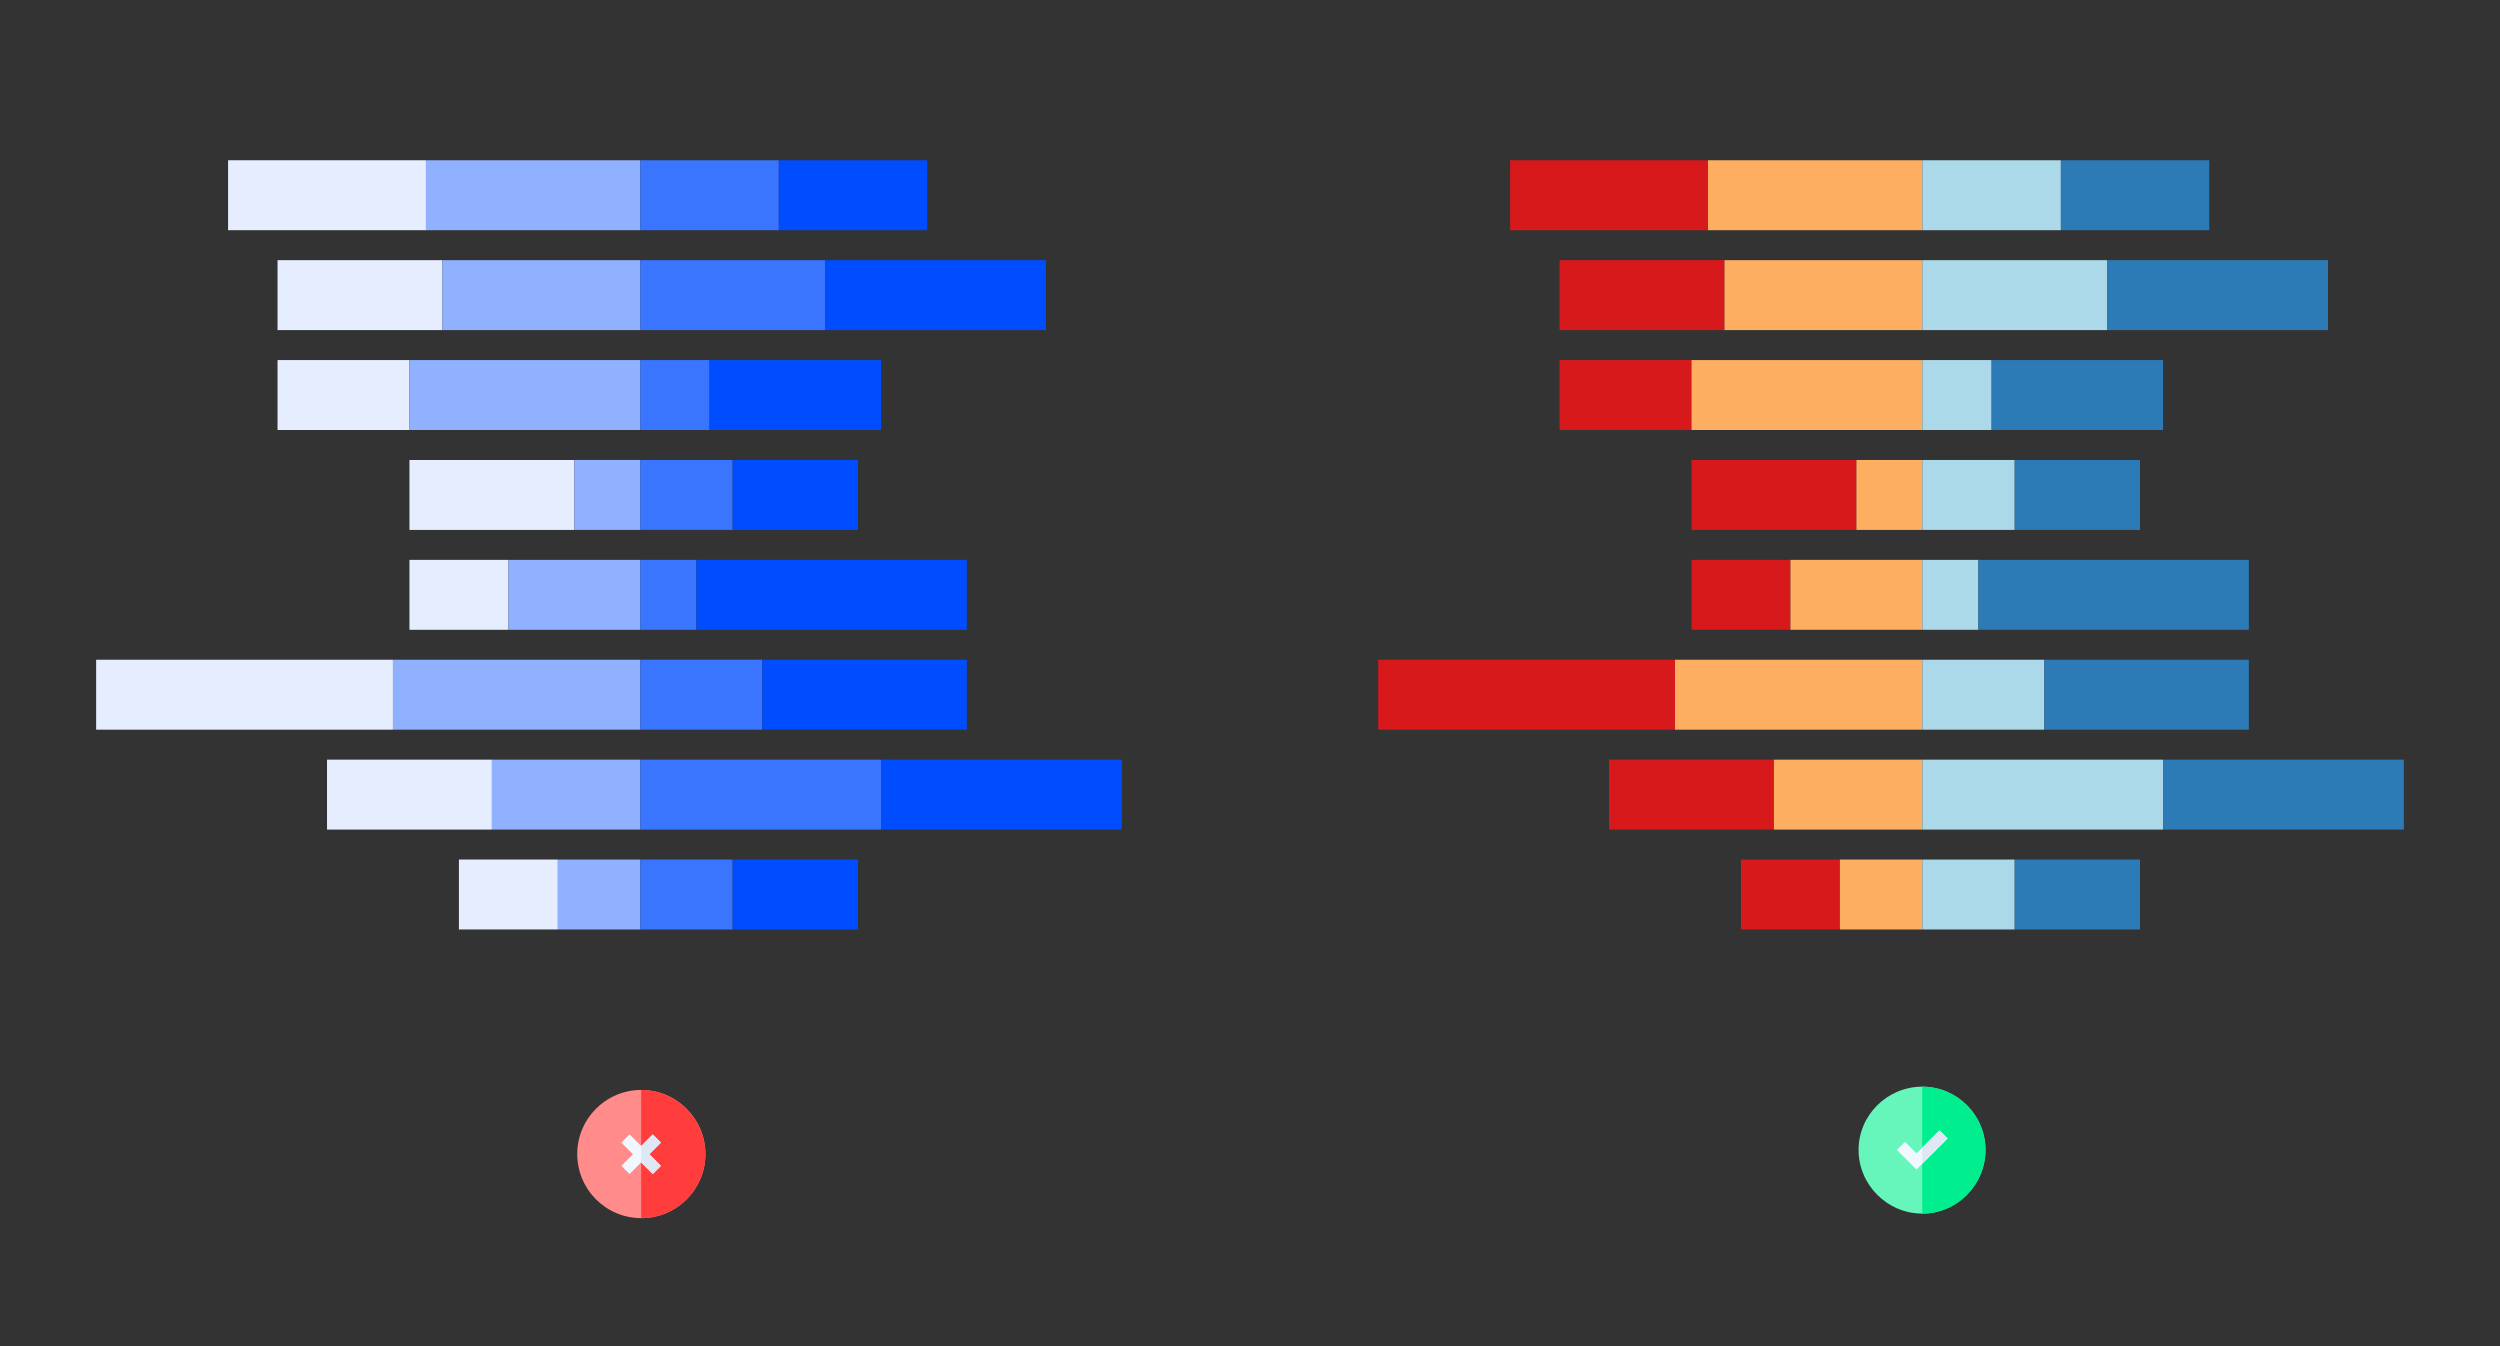 <?xml version="1.0" encoding="UTF-8"?>
<svg id="Layer_1" data-name="Layer 1" xmlns="http://www.w3.org/2000/svg" xmlns:xlink="http://www.w3.org/1999/xlink" viewBox="0 0 780 420">
  <rect x="0" y="0" width="780" height="420" fill="#333333" stroke="none"/>
  <defs>
    <style>
      .cls-1 {
        clip-path: url(#clippath);
      }

      .cls-2, .cls-3 {
        fill: none;
      }

      .cls-2, .cls-4, .cls-5, .cls-6, .cls-7, .cls-8, .cls-9, .cls-10, .cls-11, .cls-12, .cls-13, .cls-14, .cls-15, .cls-16, .cls-17 {
        stroke-width: 0px;
      }

      .cls-18 {
        clip-path: url(#clippath-1);
      }

      .cls-19 {
        clip-path: url(#clippath-4);
      }

      .cls-20 {
        clip-path: url(#clippath-3);
      }

      .cls-21 {
        clip-path: url(#clippath-2);
      }

      .cls-22 {
        clip-path: url(#clippath-7);
      }

      .cls-23 {
        clip-path: url(#clippath-8);
      }

      .cls-24 {
        clip-path: url(#clippath-6);
      }

      .cls-25 {
        clip-path: url(#clippath-5);
      }

      .cls-26 {
        clip-path: url(#clippath-9);
      }

      .cls-27 {
        clip-path: url(#clippath-60);
      }

      .cls-28 {
        clip-path: url(#clippath-20);
      }

      .cls-29 {
        clip-path: url(#clippath-21);
      }

      .cls-30 {
        clip-path: url(#clippath-24);
      }

      .cls-31 {
        clip-path: url(#clippath-23);
      }

      .cls-32 {
        clip-path: url(#clippath-22);
      }

      .cls-33 {
        clip-path: url(#clippath-25);
      }

      .cls-34 {
        clip-path: url(#clippath-44);
      }

      .cls-35 {
        clip-path: url(#clippath-45);
      }

      .cls-36 {
        clip-path: url(#clippath-40);
      }

      .cls-37 {
        clip-path: url(#clippath-42);
      }

      .cls-38 {
        clip-path: url(#clippath-41);
      }

      .cls-39 {
        clip-path: url(#clippath-47);
      }

      .cls-40 {
        clip-path: url(#clippath-43);
      }

      .cls-41 {
        clip-path: url(#clippath-46);
      }

      .cls-42 {
        clip-path: url(#clippath-48);
      }

      .cls-43 {
        clip-path: url(#clippath-49);
      }

      .cls-44 {
        clip-path: url(#clippath-27);
      }

      .cls-45 {
        clip-path: url(#clippath-28);
      }

      .cls-46 {
        clip-path: url(#clippath-26);
      }

      .cls-47 {
        clip-path: url(#clippath-29);
      }

      .cls-48 {
        clip-path: url(#clippath-34);
      }

      .cls-49 {
        clip-path: url(#clippath-35);
      }

      .cls-50 {
        clip-path: url(#clippath-36);
      }

      .cls-51 {
        clip-path: url(#clippath-37);
      }

      .cls-52 {
        clip-path: url(#clippath-39);
      }

      .cls-53 {
        clip-path: url(#clippath-33);
      }

      .cls-54 {
        clip-path: url(#clippath-32);
      }

      .cls-55 {
        clip-path: url(#clippath-30);
      }

      .cls-56 {
        clip-path: url(#clippath-38);
      }

      .cls-57 {
        clip-path: url(#clippath-31);
      }

      .cls-58 {
        clip-path: url(#clippath-53);
      }

      .cls-59 {
        clip-path: url(#clippath-54);
      }

      .cls-60 {
        clip-path: url(#clippath-50);
      }

      .cls-61 {
        clip-path: url(#clippath-51);
      }

      .cls-62 {
        clip-path: url(#clippath-52);
      }

      .cls-63 {
        clip-path: url(#clippath-55);
      }

      .cls-64 {
        clip-path: url(#clippath-56);
      }

      .cls-65 {
        clip-path: url(#clippath-57);
      }

      .cls-66 {
        clip-path: url(#clippath-58);
      }

      .cls-67 {
        clip-path: url(#clippath-61);
      }

      .cls-68 {
        clip-path: url(#clippath-64);
      }

      .cls-69 {
        clip-path: url(#clippath-62);
      }

      .cls-70 {
        clip-path: url(#clippath-59);
      }

      .cls-71 {
        clip-path: url(#clippath-65);
      }

      .cls-72 {
        clip-path: url(#clippath-63);
      }

      .cls-73 {
        clip-path: url(#clippath-14);
      }

      .cls-74 {
        clip-path: url(#clippath-13);
      }

      .cls-75 {
        clip-path: url(#clippath-12);
      }

      .cls-76 {
        clip-path: url(#clippath-10);
      }

      .cls-77 {
        clip-path: url(#clippath-15);
      }

      .cls-78 {
        clip-path: url(#clippath-17);
      }

      .cls-79 {
        clip-path: url(#clippath-16);
      }

      .cls-80 {
        clip-path: url(#clippath-19);
      }

      .cls-81 {
        clip-path: url(#clippath-11);
      }

      .cls-82 {
        clip-path: url(#clippath-18);
      }

      .cls-3 {
        stroke: rgba(51, 51, 51, 0);
        stroke-width: .5px;
      }

      .cls-4 {
        fill: #2c7bb6;
      }

      .cls-5 {
        fill: #3975ff;
      }

      .cls-6 {
        fill: #dfe7f4;
      }

      .cls-7 {
        fill: #d7191c;
      }

      .cls-8 {
        fill: #abd9e9;
      }

      .cls-9 {
        fill: #8fb1ff;
      }

      .cls-10 {
        fill: #ff8b8a;
      }

      .cls-11 {
        fill: #66f5bb;
      }

      .cls-12 {
        fill: #fdae61;
      }

      .cls-13 {
        fill: #e5edff;
      }

      .cls-14 {
        fill: #f0f7ff;
      }

      .cls-15 {
        fill: #ff3d3c;
      }

      .cls-16 {
        fill: #00ee8e;
      }

      .cls-17 {
        fill: #004dff;
      }
    </style>
    <clipPath id="clippath">
      <rect class="cls-2" y="20" width="380" height="300"/>
    </clipPath>
    <clipPath id="clippath-1">
      <polygon class="cls-2" points="71.16 50 132.89 50 132.89 50 132.89 71.82 132.89 71.82 71.16 71.82 71.16 71.82 71.16 50"/>
    </clipPath>
    <clipPath id="clippath-2">
      <polygon class="cls-2" points="132.89 50 199.77 50 199.77 50 199.77 71.82 199.77 71.82 132.89 71.82 132.89 71.82 132.89 50"/>
    </clipPath>
    <clipPath id="clippath-3">
      <polygon class="cls-2" points="199.77 50 242.99 50 242.99 50 242.99 71.82 242.99 71.82 199.77 71.82 199.77 71.82 199.77 50"/>
    </clipPath>
    <clipPath id="clippath-4">
      <polygon class="cls-2" points="242.99 50 289.29 50 289.29 50 289.29 71.82 289.29 71.82 242.99 71.82 242.99 71.82 242.99 50"/>
    </clipPath>
    <clipPath id="clippath-5">
      <polygon class="cls-2" points="86.59 81.17 138.04 81.17 138.04 81.17 138.04 102.99 138.04 102.99 86.59 102.99 86.59 102.99 86.59 81.17"/>
    </clipPath>
    <clipPath id="clippath-6">
      <polygon class="cls-2" points="138.04 81.17 199.77 81.17 199.77 81.17 199.77 102.99 199.77 102.99 138.04 102.99 138.04 102.99 138.04 81.17"/>
    </clipPath>
    <clipPath id="clippath-7">
      <polygon class="cls-2" points="199.77 81.17 257.4 81.17 257.4 81.17 257.4 102.99 257.4 102.99 199.77 102.99 199.77 102.99 199.77 81.17"/>
    </clipPath>
    <clipPath id="clippath-8">
      <polygon class="cls-2" points="257.4 81.17 326.33 81.17 326.33 81.17 326.33 102.99 326.33 102.99 257.4 102.99 257.4 102.99 257.4 81.17 257.4 81.17"/>
    </clipPath>
    <clipPath id="clippath-9">
      <polygon class="cls-2" points="86.59 112.34 127.75 112.34 127.75 112.34 127.75 134.16 127.75 134.16 86.59 134.16 86.59 134.16 86.59 112.34"/>
    </clipPath>
    <clipPath id="clippath-10">
      <polygon class="cls-2" points="127.75 112.34 199.77 112.34 199.77 112.34 199.77 134.16 199.77 134.16 127.75 134.16 127.75 134.16 127.75 112.34"/>
    </clipPath>
    <clipPath id="clippath-11">
      <polygon class="cls-2" points="199.77 112.34 221.38 112.34 221.38 112.34 221.38 134.16 221.38 134.16 199.77 134.16 199.77 134.16 199.77 112.34"/>
    </clipPath>
    <clipPath id="clippath-12">
      <polygon class="cls-2" points="221.38 112.34 274.89 112.34 274.89 112.34 274.89 134.16 274.89 134.16 221.38 134.16 221.38 134.16 221.38 112.34"/>
    </clipPath>
    <clipPath id="clippath-13">
      <polygon class="cls-2" points="127.75 143.51 179.2 143.51 179.2 143.51 179.2 165.32 179.2 165.32 127.75 165.32 127.75 165.32 127.75 143.51"/>
    </clipPath>
    <clipPath id="clippath-14">
      <polygon class="cls-2" points="179.2 143.51 199.77 143.51 199.77 143.51 199.77 165.32 199.77 165.32 179.2 165.32 179.2 165.32 179.2 143.51"/>
    </clipPath>
    <clipPath id="clippath-15">
      <polygon class="cls-2" points="199.77 143.51 228.59 143.51 228.59 143.51 228.59 165.32 228.59 165.32 199.77 165.32 199.77 165.32 199.77 143.51"/>
    </clipPath>
    <clipPath id="clippath-16">
      <polygon class="cls-2" points="228.59 143.51 267.68 143.51 267.68 143.51 267.68 165.32 267.68 165.32 228.59 165.32 228.59 165.32 228.59 143.51"/>
    </clipPath>
    <clipPath id="clippath-17">
      <polygon class="cls-2" points="127.75 174.68 158.62 174.68 158.62 174.68 158.62 196.49 158.62 196.49 127.75 196.49 127.75 196.49 127.75 174.68"/>
    </clipPath>
    <clipPath id="clippath-18">
      <polygon class="cls-2" points="158.62 174.68 199.77 174.68 199.77 174.68 199.77 196.49 199.77 196.49 158.62 196.49 158.62 196.49 158.62 174.68"/>
    </clipPath>
    <clipPath id="clippath-19">
      <polygon class="cls-2" points="199.77 174.68 217.27 174.68 217.27 174.68 217.27 196.49 217.27 196.49 199.77 196.49 199.77 196.49 199.77 174.68"/>
    </clipPath>
    <clipPath id="clippath-20">
      <polygon class="cls-2" points="217.27 174.68 301.64 174.68 301.64 174.68 301.64 196.49 301.64 196.49 217.27 196.49 217.27 196.49 217.27 174.68"/>
    </clipPath>
    <clipPath id="clippath-21">
      <polygon class="cls-2" points="30 205.84 122.6 205.84 122.6 205.84 122.6 227.66 122.6 227.66 30 227.66 30 227.66 30 205.84"/>
    </clipPath>
    <clipPath id="clippath-22">
      <polygon class="cls-2" points="122.6 205.84 199.77 205.84 199.77 205.84 199.77 227.66 199.77 227.66 122.6 227.66 122.6 227.66 122.6 205.84"/>
    </clipPath>
    <clipPath id="clippath-23">
      <polygon class="cls-2" points="199.77 205.84 237.85 205.84 237.85 205.84 237.85 227.66 237.85 227.66 199.77 227.66 199.77 227.66 199.77 205.84"/>
    </clipPath>
    <clipPath id="clippath-24">
      <polygon class="cls-2" points="237.85 205.84 301.64 205.84 301.64 205.84 301.64 227.66 301.64 227.66 237.85 227.66 237.85 227.66 237.85 205.84 237.85 205.84"/>
    </clipPath>
    <clipPath id="clippath-25">
      <polygon class="cls-2" points="102.03 237.01 153.47 237.01 153.47 237.01 153.47 258.83 153.47 258.83 102.03 258.83 102.03 258.83 102.03 237.01"/>
    </clipPath>
    <clipPath id="clippath-26">
      <polygon class="cls-2" points="153.47 237.01 199.77 237.01 199.77 237.01 199.77 258.83 199.77 258.83 153.47 258.83 153.47 258.83 153.47 237.01"/>
    </clipPath>
    <clipPath id="clippath-27">
      <polygon class="cls-2" points="199.77 237.01 274.89 237.01 274.89 237.01 274.89 258.83 274.89 258.83 199.77 258.83 199.77 258.83 199.77 237.01 199.77 237.01"/>
    </clipPath>
    <clipPath id="clippath-28">
      <polygon class="cls-2" points="274.89 237.01 350 237.01 350 237.01 350 258.83 350 258.83 274.89 258.83 274.89 258.83 274.89 237.01 274.89 237.01"/>
    </clipPath>
    <clipPath id="clippath-29">
      <polygon class="cls-2" points="143.18 268.18 174.05 268.18 174.05 268.18 174.05 290 174.05 290 143.18 290 143.18 290 143.18 268.18"/>
    </clipPath>
    <clipPath id="clippath-30">
      <polygon class="cls-2" points="174.05 268.18 199.77 268.18 199.77 268.18 199.77 290 199.77 290 174.05 290 174.05 290 174.05 268.18"/>
    </clipPath>
    <clipPath id="clippath-31">
      <polygon class="cls-2" points="199.77 268.18 228.59 268.18 228.59 268.18 228.59 290 228.59 290 199.77 290 199.77 290 199.77 268.18"/>
    </clipPath>
    <clipPath id="clippath-32">
      <polygon class="cls-2" points="228.59 268.18 267.68 268.18 267.68 268.18 267.68 290 267.68 290 228.59 290 228.59 290 228.59 268.18"/>
    </clipPath>
    <clipPath id="clippath-33">
      <rect class="cls-2" x="400" y="20" width="380" height="300"/>
    </clipPath>
    <clipPath id="clippath-34">
      <polygon class="cls-2" points="471.16 50 532.89 50 532.89 50 532.89 71.82 532.89 71.82 471.16 71.82 471.16 71.82 471.16 50"/>
    </clipPath>
    <clipPath id="clippath-35">
      <polygon class="cls-2" points="532.89 50 599.77 50 599.77 50 599.77 71.82 599.77 71.82 532.89 71.82 532.89 71.82 532.89 50"/>
    </clipPath>
    <clipPath id="clippath-36">
      <polygon class="cls-2" points="599.77 50 642.99 50 642.99 50 642.99 71.82 642.99 71.82 599.77 71.82 599.77 71.82 599.77 50"/>
    </clipPath>
    <clipPath id="clippath-37">
      <polygon class="cls-2" points="642.99 50 689.29 50 689.29 50 689.29 71.82 689.29 71.82 642.99 71.82 642.99 71.82 642.99 50"/>
    </clipPath>
    <clipPath id="clippath-38">
      <polygon class="cls-2" points="486.59 81.17 538.04 81.17 538.04 81.17 538.04 102.99 538.04 102.99 486.59 102.99 486.59 102.99 486.59 81.17"/>
    </clipPath>
    <clipPath id="clippath-39">
      <polygon class="cls-2" points="538.04 81.17 599.77 81.17 599.77 81.17 599.77 102.99 599.77 102.99 538.04 102.99 538.04 102.99 538.04 81.17"/>
    </clipPath>
    <clipPath id="clippath-40">
      <polygon class="cls-2" points="599.77 81.17 657.4 81.17 657.4 81.17 657.4 102.99 657.4 102.99 599.77 102.99 599.77 102.99 599.77 81.17"/>
    </clipPath>
    <clipPath id="clippath-41">
      <polygon class="cls-2" points="657.4 81.17 726.33 81.17 726.33 81.17 726.33 102.99 726.33 102.99 657.4 102.99 657.4 102.99 657.4 81.17 657.4 81.17"/>
    </clipPath>
    <clipPath id="clippath-42">
      <polygon class="cls-2" points="486.59 112.34 527.75 112.34 527.75 112.34 527.75 134.16 527.75 134.16 486.59 134.16 486.59 134.16 486.59 112.34"/>
    </clipPath>
    <clipPath id="clippath-43">
      <polygon class="cls-2" points="527.75 112.34 599.77 112.34 599.77 112.34 599.77 134.16 599.77 134.16 527.75 134.16 527.75 134.16 527.75 112.34"/>
    </clipPath>
    <clipPath id="clippath-44">
      <polygon class="cls-2" points="599.77 112.34 621.38 112.34 621.38 112.34 621.38 134.16 621.38 134.16 599.77 134.16 599.77 134.16 599.77 112.34"/>
    </clipPath>
    <clipPath id="clippath-45">
      <polygon class="cls-2" points="621.38 112.34 674.89 112.34 674.89 112.34 674.89 134.16 674.89 134.16 621.38 134.16 621.38 134.16 621.38 112.34"/>
    </clipPath>
    <clipPath id="clippath-46">
      <polygon class="cls-2" points="527.75 143.51 579.2 143.51 579.2 143.51 579.2 165.32 579.2 165.32 527.75 165.32 527.75 165.32 527.75 143.51"/>
    </clipPath>
    <clipPath id="clippath-47">
      <polygon class="cls-2" points="579.2 143.51 599.77 143.51 599.77 143.51 599.77 165.32 599.77 165.32 579.2 165.32 579.2 165.32 579.2 143.51"/>
    </clipPath>
    <clipPath id="clippath-48">
      <polygon class="cls-2" points="599.77 143.51 628.59 143.51 628.59 143.51 628.59 165.32 628.59 165.32 599.77 165.32 599.77 165.32 599.77 143.51"/>
    </clipPath>
    <clipPath id="clippath-49">
      <polygon class="cls-2" points="628.59 143.51 667.68 143.51 667.68 143.51 667.68 165.32 667.68 165.32 628.59 165.32 628.59 165.32 628.59 143.51"/>
    </clipPath>
    <clipPath id="clippath-50">
      <polygon class="cls-2" points="527.75 174.68 558.62 174.68 558.62 174.68 558.62 196.49 558.62 196.49 527.75 196.49 527.75 196.49 527.75 174.68"/>
    </clipPath>
    <clipPath id="clippath-51">
      <polygon class="cls-2" points="558.62 174.68 599.77 174.68 599.77 174.68 599.77 196.49 599.77 196.49 558.62 196.49 558.62 196.49 558.62 174.68"/>
    </clipPath>
    <clipPath id="clippath-52">
      <polygon class="cls-2" points="599.77 174.68 617.27 174.68 617.27 174.68 617.27 196.49 617.27 196.49 599.77 196.49 599.77 196.49 599.77 174.68"/>
    </clipPath>
    <clipPath id="clippath-53">
      <polygon class="cls-2" points="617.27 174.68 701.64 174.68 701.64 174.68 701.64 196.49 701.64 196.49 617.27 196.49 617.27 196.49 617.27 174.68"/>
    </clipPath>
    <clipPath id="clippath-54">
      <polygon class="cls-2" points="430 205.84 522.6 205.84 522.6 205.84 522.6 227.66 522.6 227.66 430 227.66 430 227.66 430 205.84"/>
    </clipPath>
    <clipPath id="clippath-55">
      <polygon class="cls-2" points="522.6 205.84 599.77 205.84 599.77 205.84 599.77 227.66 599.77 227.66 522.6 227.66 522.6 227.66 522.6 205.84"/>
    </clipPath>
    <clipPath id="clippath-56">
      <polygon class="cls-2" points="599.77 205.84 637.85 205.84 637.85 205.84 637.85 227.66 637.85 227.66 599.77 227.66 599.77 227.66 599.77 205.84"/>
    </clipPath>
    <clipPath id="clippath-57">
      <polygon class="cls-2" points="637.85 205.84 701.64 205.84 701.64 205.84 701.64 227.66 701.64 227.66 637.85 227.66 637.85 227.66 637.85 205.84 637.85 205.84"/>
    </clipPath>
    <clipPath id="clippath-58">
      <polygon class="cls-2" points="502.03 237.01 553.47 237.01 553.47 237.01 553.47 258.83 553.47 258.83 502.03 258.83 502.03 258.83 502.03 237.01"/>
    </clipPath>
    <clipPath id="clippath-59">
      <polygon class="cls-2" points="553.47 237.01 599.77 237.01 599.77 237.01 599.77 258.83 599.77 258.83 553.47 258.83 553.47 258.83 553.47 237.01"/>
    </clipPath>
    <clipPath id="clippath-60">
      <polygon class="cls-2" points="599.77 237.01 674.89 237.01 674.89 237.01 674.89 258.83 674.89 258.83 599.77 258.83 599.77 258.83 599.77 237.01 599.77 237.01"/>
    </clipPath>
    <clipPath id="clippath-61">
      <polygon class="cls-2" points="674.89 237.01 750 237.01 750 237.01 750 258.83 750 258.83 674.89 258.83 674.89 258.83 674.89 237.01 674.89 237.01"/>
    </clipPath>
    <clipPath id="clippath-62">
      <polygon class="cls-2" points="543.18 268.18 574.05 268.18 574.05 268.18 574.05 290 574.05 290 543.18 290 543.18 290 543.18 268.18"/>
    </clipPath>
    <clipPath id="clippath-63">
      <polygon class="cls-2" points="574.05 268.18 599.77 268.18 599.77 268.18 599.77 290 599.77 290 574.05 290 574.05 290 574.05 268.18"/>
    </clipPath>
    <clipPath id="clippath-64">
      <polygon class="cls-2" points="599.77 268.18 628.59 268.18 628.59 268.18 628.59 290 628.59 290 599.77 290 599.77 290 599.77 268.18"/>
    </clipPath>
    <clipPath id="clippath-65">
      <polygon class="cls-2" points="628.59 268.18 667.68 268.18 667.68 268.18 667.68 290 667.68 290 628.59 290 628.59 290 628.59 268.18"/>
    </clipPath>
  </defs>
  <g>
    <path class="cls-11" d="m599.73,339.04c-10.89,0-19.86,8.86-19.86,19.74s8.98,19.86,19.86,19.86,19.74-8.98,19.74-19.86-8.86-19.74-19.74-19.74Z"/>
    <path class="cls-16" d="m619.47,358.79c0-10.89-8.86-19.74-19.74-19.74v39.61c10.89,0,19.74-8.98,19.74-19.86Z"/>
    <path class="cls-14" d="m605.11,352.66l-5.38,5.38-1.79,1.79-3.59-3.59-2.54,2.54,6.13,6.13,1.79-1.79,7.92-7.92-2.54-2.54Z"/>
    <path class="cls-6" d="m605.11,352.66l-5.38,5.38v5.08l7.92-7.92-2.54-2.54Z"/>
  </g>
  <g id="Element_1_copy4">
    <g class="cls-1">
      <g>
        <g>
          <g>
            <g>
              <path class="cls-13" d="m71.16,50h61.74v21.82h-61.74v-21.82Z"/>
              <g class="cls-18">
                <path class="cls-2" d="m71.16,50h61.74v21.82h-61.74v-21.82Z"/>
              </g>
            </g>
            <g>
              <path class="cls-9" d="m132.89,50h66.88v21.82h-66.88v-21.82Z"/>
              <g class="cls-21">
                <path class="cls-2" d="m132.89,50h66.88v21.82h-66.88v-21.82Z"/>
              </g>
            </g>
            <g>
              <path class="cls-5" d="m199.77,50h43.22v21.82h-43.22v-21.82Z"/>
              <g class="cls-20">
                <path class="cls-2" d="m199.77,50h43.22v21.82h-43.22v-21.82Z"/>
              </g>
            </g>
            <g>
              <path class="cls-17" d="m242.99,50h46.3v21.82h-46.3v-21.82Z"/>
              <g class="cls-19">
                <path class="cls-2" d="m242.99,50h46.3v21.82h-46.3v-21.82Z"/>
              </g>
            </g>
          </g>
          <g>
            <g>
              <path class="cls-13" d="m86.59,81.17h51.45v21.82h-51.45v-21.82Z"/>
              <g class="cls-25">
                <path class="cls-2" d="m86.59,81.17h51.45v21.82h-51.45v-21.82Z"/>
              </g>
            </g>
            <g>
              <path class="cls-9" d="m138.04,81.17h61.74v21.82h-61.74v-21.82Z"/>
              <g class="cls-24">
                <path class="cls-2" d="m138.04,81.17h61.74v21.82h-61.74v-21.82Z"/>
              </g>
            </g>
            <g>
              <path class="cls-5" d="m199.77,81.17h57.62v21.82h-57.62v-21.82Z"/>
              <g class="cls-22">
                <path class="cls-2" d="m199.77,81.17h57.62v21.82h-57.62v-21.82Z"/>
              </g>
            </g>
            <g>
              <path class="cls-17" d="m257.4,81.17h68.94v21.82h-68.94v-21.82h0Z"/>
              <g class="cls-23">
                <path class="cls-2" d="m257.4,81.17h68.94v21.82h-68.94v-21.82h0Z"/>
              </g>
            </g>
          </g>
          <g>
            <g>
              <path class="cls-13" d="m86.59,112.34h41.16v21.82h-41.16v-21.82Z"/>
              <g class="cls-26">
                <path class="cls-2" d="m86.59,112.34h41.16v21.82h-41.16v-21.82Z"/>
              </g>
            </g>
            <g>
              <path class="cls-9" d="m127.75,112.34h72.03v21.82h-72.03s0-21.82,0-21.82Z"/>
              <g class="cls-76">
                <path class="cls-2" d="m127.75,112.34h72.03v21.82h-72.03s0-21.82,0-21.82Z"/>
              </g>
            </g>
            <g>
              <path class="cls-5" d="m199.77,112.34h21.61v21.82h-21.61v-21.82Z"/>
              <g class="cls-81">
                <path class="cls-2" d="m199.77,112.34h21.61v21.82h-21.61v-21.82Z"/>
              </g>
            </g>
            <g>
              <path class="cls-17" d="m221.38,112.34h53.5v21.82h-53.5v-21.82Z"/>
              <g class="cls-75">
                <path class="cls-2" d="m221.38,112.34h53.5v21.82h-53.5v-21.82Z"/>
              </g>
            </g>
          </g>
          <g>
            <g>
              <path class="cls-13" d="m127.75,143.51h51.45v21.82h-51.45s0-21.82,0-21.82Z"/>
              <g class="cls-74">
                <path class="cls-2" d="m127.75,143.51h51.45v21.82h-51.45s0-21.82,0-21.82Z"/>
              </g>
            </g>
            <g>
              <path class="cls-9" d="m179.2,143.51h20.58v21.82h-20.58v-21.82Z"/>
              <g class="cls-73">
                <path class="cls-2" d="m179.2,143.51h20.58v21.82h-20.58v-21.82Z"/>
              </g>
            </g>
            <g>
              <path class="cls-5" d="m199.77,143.51h28.81v21.82h-28.81v-21.82Z"/>
              <g class="cls-77">
                <path class="cls-2" d="m199.77,143.51h28.81v21.82h-28.81v-21.82Z"/>
              </g>
            </g>
            <g>
              <path class="cls-17" d="m228.59,143.51h39.1v21.82h-39.1v-21.82Z"/>
              <g class="cls-79">
                <path class="cls-2" d="m228.59,143.51h39.1v21.82h-39.1v-21.82Z"/>
              </g>
            </g>
          </g>
          <g>
            <g>
              <path class="cls-13" d="m127.75,174.68h30.87v21.82h-30.87s0-21.82,0-21.82Z"/>
              <g class="cls-78">
                <path class="cls-2" d="m127.75,174.68h30.87v21.82h-30.87s0-21.82,0-21.82Z"/>
              </g>
            </g>
            <g>
              <path class="cls-9" d="m158.62,174.68h41.16v21.82h-41.16v-21.82Z"/>
              <g class="cls-82">
                <path class="cls-2" d="m158.62,174.68h41.16v21.82h-41.16v-21.82Z"/>
              </g>
            </g>
            <g>
              <path class="cls-5" d="m199.77,174.68h17.49v21.82h-17.49v-21.82Z"/>
              <g class="cls-80">
                <path class="cls-2" d="m199.77,174.68h17.49v21.82h-17.49v-21.82Z"/>
              </g>
            </g>
            <g>
              <path class="cls-17" d="m217.27,174.68h84.37v21.82h-84.37v-21.82Z"/>
              <g class="cls-28">
                <path class="cls-2" d="m217.27,174.68h84.37v21.82h-84.37v-21.82Z"/>
              </g>
            </g>
          </g>
          <g>
            <g>
              <path class="cls-13" d="m30,205.84h92.6v21.82H30v-21.82Z"/>
              <g class="cls-29">
                <path class="cls-2" d="m30,205.84h92.6v21.82H30v-21.82Z"/>
              </g>
            </g>
            <g>
              <path class="cls-9" d="m122.6,205.84h77.17v21.82h-77.17v-21.82Z"/>
              <g class="cls-32">
                <path class="cls-2" d="m122.6,205.84h77.17v21.82h-77.17v-21.82Z"/>
              </g>
            </g>
            <g>
              <path class="cls-5" d="m199.77,205.84h38.07v21.82h-38.07v-21.82Z"/>
              <g class="cls-31">
                <path class="cls-2" d="m199.77,205.84h38.07v21.82h-38.07v-21.82Z"/>
              </g>
            </g>
            <g>
              <path class="cls-17" d="m237.85,205.84h63.79v21.82h-63.79v-21.82h0Z"/>
              <g class="cls-30">
                <path class="cls-2" d="m237.85,205.84h63.79v21.82h-63.79v-21.82h0Z"/>
              </g>
            </g>
          </g>
          <g>
            <g>
              <path class="cls-13" d="m102.03,237.01h51.45v21.82h-51.45v-21.82Z"/>
              <g class="cls-33">
                <path class="cls-2" d="m102.03,237.01h51.45v21.82h-51.45v-21.82Z"/>
              </g>
            </g>
            <g>
              <path class="cls-9" d="m153.47,237.01h46.3v21.82h-46.3v-21.82Z"/>
              <g class="cls-46">
                <path class="cls-2" d="m153.47,237.01h46.3v21.82h-46.3v-21.82Z"/>
              </g>
            </g>
            <g>
              <path class="cls-5" d="m199.77,237.01h75.11v21.82h-75.11v-21.82h0Z"/>
              <g class="cls-44">
                <path class="cls-2" d="m199.77,237.01h75.11v21.82h-75.11v-21.82h0Z"/>
              </g>
            </g>
            <g>
              <path class="cls-17" d="m274.89,237.01h75.11v21.82h-75.11v-21.82h0Z"/>
              <g class="cls-45">
                <path class="cls-2" d="m274.89,237.01h75.11v21.82h-75.11v-21.82h0Z"/>
              </g>
            </g>
          </g>
          <g>
            <g>
              <path class="cls-13" d="m143.18,268.18h30.87v21.82h-30.87s0-21.82,0-21.82Z"/>
              <g class="cls-47">
                <path class="cls-2" d="m143.18,268.18h30.87v21.82h-30.87s0-21.82,0-21.82Z"/>
              </g>
            </g>
            <g>
              <path class="cls-9" d="m174.05,268.18h25.72v21.82h-25.72v-21.82Z"/>
              <g class="cls-55">
                <path class="cls-2" d="m174.05,268.18h25.72v21.82h-25.72v-21.82Z"/>
              </g>
            </g>
            <g>
              <path class="cls-5" d="m199.77,268.18h28.81v21.82h-28.81v-21.82Z"/>
              <g class="cls-57">
                <path class="cls-2" d="m199.77,268.18h28.81v21.82h-28.81v-21.82Z"/>
              </g>
            </g>
            <g>
              <path class="cls-17" d="m228.59,268.18h39.1v21.82h-39.1v-21.82Z"/>
              <g class="cls-54">
                <path class="cls-2" d="m228.59,268.18h39.1v21.82h-39.1v-21.82Z"/>
              </g>
            </g>
          </g>
        </g>
        <path class="cls-3" d="m30,290h320"/>
        <path class="cls-3" d="m30,50v240"/>
      </g>
    </g>
  </g>
  <g id="Element_1_copy3">
    <g class="cls-53">
      <g>
        <g>
          <g>
            <g>
              <path class="cls-7" d="m471.16,50h61.74v21.82h-61.74v-21.82Z"/>
              <g class="cls-48">
                <path class="cls-2" d="m471.16,50h61.74v21.82h-61.74v-21.82Z"/>
              </g>
            </g>
            <g>
              <path class="cls-12" d="m532.89,50h66.88v21.82h-66.88v-21.82Z"/>
              <g class="cls-49">
                <path class="cls-2" d="m532.89,50h66.88v21.82h-66.88v-21.82Z"/>
              </g>
            </g>
            <g>
              <path class="cls-8" d="m599.77,50h43.22v21.82h-43.22v-21.82Z"/>
              <g class="cls-50">
                <path class="cls-2" d="m599.77,50h43.22v21.82h-43.22v-21.82Z"/>
              </g>
            </g>
            <g>
              <path class="cls-4" d="m642.99,50h46.3v21.82h-46.3v-21.82Z"/>
              <g class="cls-51">
                <path class="cls-2" d="m642.99,50h46.3v21.82h-46.3v-21.82Z"/>
              </g>
            </g>
          </g>
          <g>
            <g>
              <path class="cls-7" d="m486.59,81.17h51.45v21.82h-51.45s0-21.82,0-21.82Z"/>
              <g class="cls-56">
                <path class="cls-2" d="m486.59,81.17h51.45v21.82h-51.45s0-21.82,0-21.82Z"/>
              </g>
            </g>
            <g>
              <path class="cls-12" d="m538.04,81.17h61.74v21.82h-61.74v-21.82Z"/>
              <g class="cls-52">
                <path class="cls-2" d="m538.04,81.17h61.74v21.82h-61.74v-21.82Z"/>
              </g>
            </g>
            <g>
              <path class="cls-8" d="m599.77,81.17h57.62v21.82h-57.62v-21.82Z"/>
              <g class="cls-36">
                <path class="cls-2" d="m599.77,81.17h57.62v21.82h-57.62v-21.82Z"/>
              </g>
            </g>
            <g>
              <path class="cls-4" d="m657.4,81.17h68.94v21.82h-68.94v-21.82h0Z"/>
              <g class="cls-38">
                <path class="cls-2" d="m657.4,81.17h68.94v21.82h-68.94v-21.82h0Z"/>
              </g>
            </g>
          </g>
          <g>
            <g>
              <path class="cls-7" d="m486.59,112.34h41.16v21.82h-41.16s0-21.82,0-21.82Z"/>
              <g class="cls-37">
                <path class="cls-2" d="m486.59,112.34h41.16v21.82h-41.16s0-21.82,0-21.82Z"/>
              </g>
            </g>
            <g>
              <path class="cls-12" d="m527.75,112.34h72.03v21.82h-72.03s0-21.82,0-21.82Z"/>
              <g class="cls-40">
                <path class="cls-2" d="m527.75,112.34h72.03v21.82h-72.03s0-21.82,0-21.82Z"/>
              </g>
            </g>
            <g>
              <path class="cls-8" d="m599.77,112.34h21.61v21.82h-21.61v-21.82Z"/>
              <g class="cls-34">
                <path class="cls-2" d="m599.77,112.34h21.61v21.82h-21.61v-21.82Z"/>
              </g>
            </g>
            <g>
              <path class="cls-4" d="m621.38,112.34h53.5v21.82h-53.5v-21.82Z"/>
              <g class="cls-35">
                <path class="cls-2" d="m621.38,112.34h53.5v21.82h-53.5v-21.82Z"/>
              </g>
            </g>
          </g>
          <g>
            <g>
              <path class="cls-7" d="m527.75,143.51h51.45v21.82h-51.45s0-21.82,0-21.82Z"/>
              <g class="cls-41">
                <path class="cls-2" d="m527.75,143.51h51.45v21.82h-51.45s0-21.82,0-21.82Z"/>
              </g>
            </g>
            <g>
              <path class="cls-12" d="m579.2,143.51h20.58v21.82h-20.58v-21.82Z"/>
              <g class="cls-39">
                <path class="cls-2" d="m579.2,143.51h20.58v21.82h-20.58v-21.82Z"/>
              </g>
            </g>
            <g>
              <path class="cls-8" d="m599.77,143.51h28.81v21.82h-28.81v-21.82Z"/>
              <g class="cls-42">
                <path class="cls-2" d="m599.77,143.51h28.81v21.82h-28.81v-21.82Z"/>
              </g>
            </g>
            <g>
              <path class="cls-4" d="m628.59,143.51h39.1v21.82h-39.1v-21.82Z"/>
              <g class="cls-43">
                <path class="cls-2" d="m628.59,143.51h39.1v21.82h-39.1v-21.82Z"/>
              </g>
            </g>
          </g>
          <g>
            <g>
              <path class="cls-7" d="m527.75,174.68h30.87v21.82h-30.87s0-21.82,0-21.82Z"/>
              <g class="cls-60">
                <path class="cls-2" d="m527.75,174.68h30.87v21.82h-30.87s0-21.82,0-21.82Z"/>
              </g>
            </g>
            <g>
              <path class="cls-12" d="m558.62,174.68h41.16v21.82h-41.16s0-21.82,0-21.82Z"/>
              <g class="cls-61">
                <path class="cls-2" d="m558.62,174.68h41.16v21.82h-41.16s0-21.82,0-21.82Z"/>
              </g>
            </g>
            <g>
              <path class="cls-8" d="m599.77,174.68h17.49v21.82h-17.49s0-21.82,0-21.82Z"/>
              <g class="cls-62">
                <path class="cls-2" d="m599.77,174.68h17.49v21.82h-17.49s0-21.82,0-21.82Z"/>
              </g>
            </g>
            <g>
              <path class="cls-4" d="m617.27,174.68h84.37v21.82h-84.37s0-21.82,0-21.82Z"/>
              <g class="cls-58">
                <path class="cls-2" d="m617.27,174.68h84.37v21.82h-84.37s0-21.82,0-21.82Z"/>
              </g>
            </g>
          </g>
          <g>
            <g>
              <path class="cls-7" d="m430,205.84h92.6v21.82h-92.6v-21.82Z"/>
              <g class="cls-59">
                <path class="cls-2" d="m430,205.84h92.6v21.82h-92.6v-21.82Z"/>
              </g>
            </g>
            <g>
              <path class="cls-12" d="m522.6,205.84h77.17v21.82h-77.17v-21.82Z"/>
              <g class="cls-63">
                <path class="cls-2" d="m522.6,205.84h77.17v21.82h-77.17v-21.82Z"/>
              </g>
            </g>
            <g>
              <path class="cls-8" d="m599.77,205.84h38.07v21.82h-38.07v-21.82Z"/>
              <g class="cls-64">
                <path class="cls-2" d="m599.77,205.84h38.07v21.82h-38.07v-21.82Z"/>
              </g>
            </g>
            <g>
              <path class="cls-4" d="m637.85,205.84h63.79v21.82h-63.79v-21.82h0Z"/>
              <g class="cls-65">
                <path class="cls-2" d="m637.85,205.84h63.79v21.82h-63.79v-21.82h0Z"/>
              </g>
            </g>
          </g>
          <g>
            <g>
              <path class="cls-7" d="m502.03,237.01h51.45v21.82h-51.45v-21.82Z"/>
              <g class="cls-66">
                <path class="cls-2" d="m502.03,237.01h51.45v21.82h-51.45v-21.82Z"/>
              </g>
            </g>
            <g>
              <path class="cls-12" d="m553.47,237.01h46.3v21.82h-46.3v-21.82Z"/>
              <g class="cls-70">
                <path class="cls-2" d="m553.47,237.01h46.3v21.82h-46.3v-21.82Z"/>
              </g>
            </g>
            <g>
              <path class="cls-8" d="m599.77,237.01h75.11v21.82h-75.11v-21.82h0Z"/>
              <g class="cls-27">
                <path class="cls-2" d="m599.77,237.01h75.11v21.82h-75.11v-21.82h0Z"/>
              </g>
            </g>
            <g>
              <path class="cls-4" d="m674.89,237.01h75.11v21.82h-75.11v-21.82h0Z"/>
              <g class="cls-67">
                <path class="cls-2" d="m674.89,237.01h75.11v21.82h-75.11v-21.82h0Z"/>
              </g>
            </g>
          </g>
          <g>
            <g>
              <path class="cls-7" d="m543.18,268.18h30.87v21.82h-30.87s0-21.82,0-21.82Z"/>
              <g class="cls-69">
                <path class="cls-2" d="m543.18,268.18h30.87v21.82h-30.87s0-21.82,0-21.82Z"/>
              </g>
            </g>
            <g>
              <path class="cls-12" d="m574.05,268.18h25.72v21.82h-25.72v-21.82Z"/>
              <g class="cls-72">
                <path class="cls-2" d="m574.05,268.18h25.72v21.82h-25.72v-21.82Z"/>
              </g>
            </g>
            <g>
              <path class="cls-8" d="m599.77,268.18h28.81v21.82h-28.81v-21.82Z"/>
              <g class="cls-68">
                <path class="cls-2" d="m599.77,268.18h28.81v21.82h-28.81v-21.82Z"/>
              </g>
            </g>
            <g>
              <path class="cls-4" d="m628.59,268.18h39.1v21.82h-39.1v-21.82Z"/>
              <g class="cls-71">
                <path class="cls-2" d="m628.59,268.18h39.1v21.82h-39.1v-21.82Z"/>
              </g>
            </g>
          </g>
        </g>
        <path class="cls-3" d="m430,290h320"/>
        <path class="cls-3" d="m430,50v240"/>
      </g>
    </g>
  </g>
  <g>
    <path class="cls-10" d="m200.04,340.06c-11.05.03-19.97,9.01-19.94,20.06.03,11.05,9.01,19.97,20.06,19.94,11-.03,19.91-8.94,19.94-19.94,0-11.08-8.98-20.06-20.06-20.06Z"/>
    <path class="cls-15" d="m220.1,360.12c-.06-11.05-9-20-20.06-20.06v40c11.03,0,19.99-8.91,20.06-19.94Z"/>
    <path class="cls-14" d="m206.22,356.5l-2.56-2.57-3.62,3.62-3.62-3.62-2.57,2.57,3.62,3.62-3.62,3.62,2.57,2.56,3.62-3.62,3.62,3.62,2.56-2.56-3.62-3.62,3.62-3.62Z"/>
    <path class="cls-6" d="m206.22,363.75l-3.62-3.62,3.62-3.62-2.56-2.57-3.62,3.62v5.13l3.62,3.62,2.56-2.56Z"/>
  </g>
</svg>
